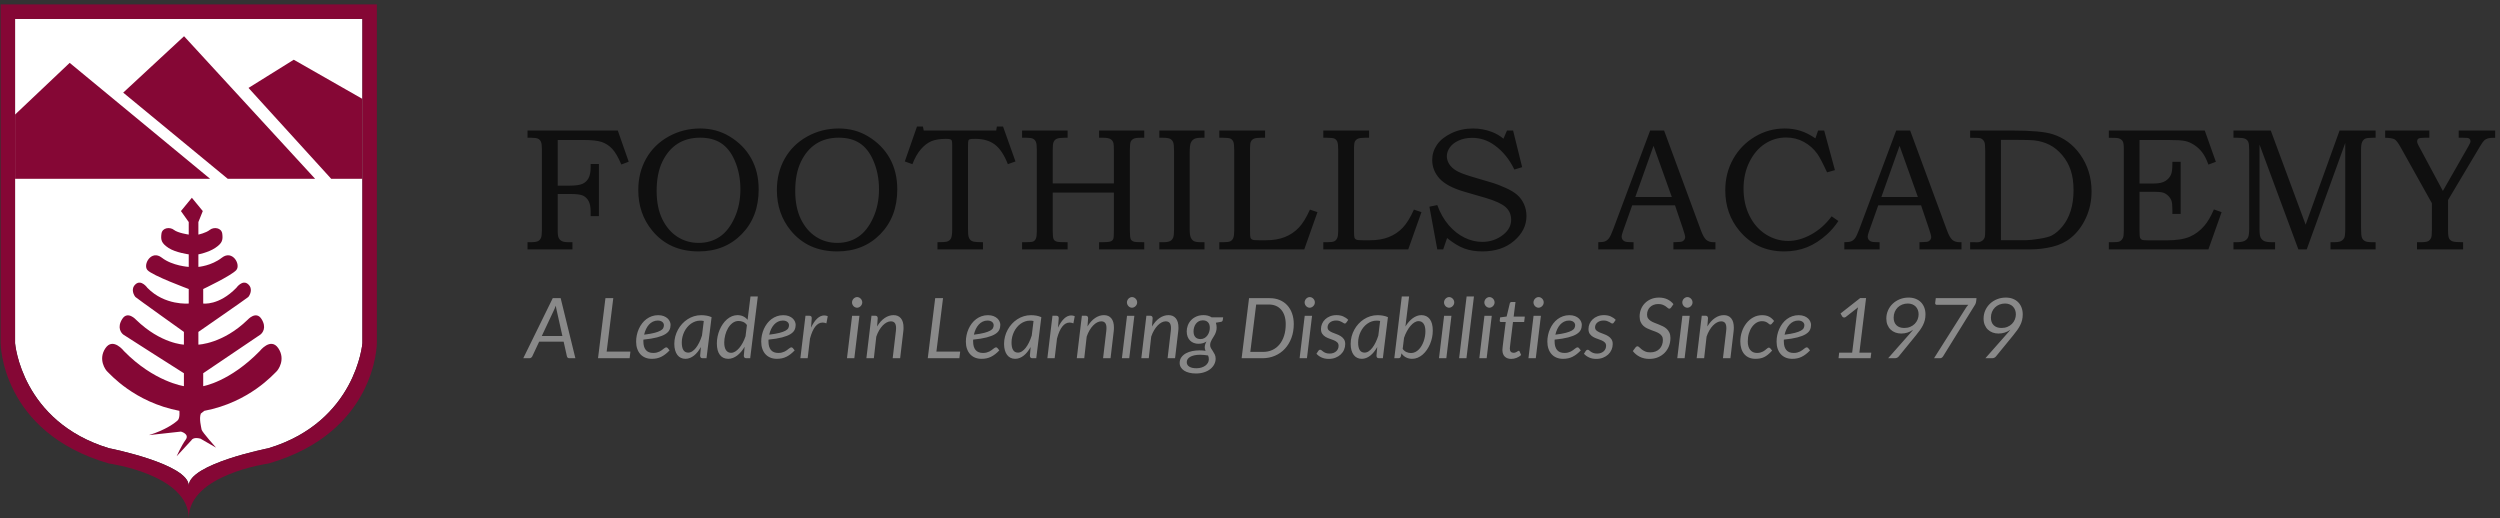 <?xml version="1.0" encoding="UTF-8"?> <svg xmlns="http://www.w3.org/2000/svg" width="328" height="68" viewBox="0 0 328 68"><rect x="0" y="0" width="328" height="68" fill="#333333" stroke="none"/><g fill="none" fill-rule="evenodd"><path fill="#898989" d="M7.49,9 L6.698,9 C6.606,9 6.535,8.977 6.484,8.931 C6.432,8.885 6.397,8.826 6.379,8.752 L5.95,6.827 L2.738,6.827 L1.836,8.752 C1.803,8.819 1.753,8.876 1.685,8.926 C1.617,8.975 1.541,9 1.456,9 L0.653,9 L4.52,1.119 L5.559,1.119 L7.49,9 Z M3.084,6.08 L5.785,6.08 L5.059,2.818 C5.037,2.723 5.013,2.615 4.987,2.494 C4.962,2.372 4.94,2.242 4.921,2.103 C4.87,2.242 4.818,2.373 4.765,2.496 C4.712,2.619 4.661,2.728 4.614,2.824 L3.084,6.08 Z M11.593,8.131 L14.711,8.131 L14.607,9 L10.46,9 L11.434,1.119 L12.462,1.119 L11.593,8.131 Z M19.98,4.622 C19.98,4.864 19.931,5.087 19.832,5.29 C19.733,5.494 19.552,5.677 19.288,5.84 C19.023,6.003 18.661,6.145 18.198,6.266 C17.736,6.388 17.143,6.485 16.416,6.558 C16.413,6.598 16.411,6.638 16.411,6.676 L16.411,6.795 C16.411,7.286 16.518,7.661 16.733,7.919 C16.947,8.178 17.271,8.307 17.703,8.307 C17.88,8.307 18.036,8.289 18.174,8.252 C18.311,8.215 18.434,8.17 18.542,8.117 C18.65,8.064 18.746,8.005 18.828,7.941 C18.911,7.877 18.987,7.818 19.056,7.765 C19.126,7.712 19.19,7.667 19.249,7.63 C19.308,7.594 19.366,7.575 19.425,7.575 C19.491,7.575 19.551,7.607 19.607,7.669 L19.849,7.971 C19.661,8.166 19.479,8.332 19.301,8.469 C19.123,8.607 18.941,8.721 18.754,8.813 C18.567,8.905 18.372,8.972 18.168,9.014 C17.965,9.056 17.746,9.077 17.511,9.077 C17.192,9.077 16.906,9.024 16.653,8.918 C16.4,8.811 16.186,8.66 16.009,8.464 C15.833,8.268 15.698,8.03 15.602,7.752 C15.507,7.473 15.46,7.161 15.46,6.816 C15.46,6.53 15.49,6.245 15.55,5.961 C15.611,5.677 15.699,5.407 15.814,5.15 C15.93,4.893 16.071,4.655 16.238,4.435 C16.405,4.215 16.595,4.025 16.81,3.866 C17.024,3.706 17.261,3.581 17.519,3.489 C17.778,3.397 18.055,3.352 18.352,3.352 C18.635,3.352 18.879,3.392 19.084,3.473 C19.289,3.553 19.458,3.656 19.59,3.78 C19.722,3.905 19.82,4.043 19.884,4.193 C19.948,4.343 19.98,4.486 19.98,4.622 Z M18.297,4.056 C18.066,4.056 17.854,4.103 17.66,4.199 C17.465,4.294 17.293,4.425 17.142,4.592 C16.992,4.759 16.864,4.955 16.758,5.18 C16.651,5.406 16.569,5.649 16.51,5.909 C17.075,5.839 17.527,5.76 17.869,5.67 C18.21,5.58 18.472,5.483 18.655,5.378 C18.838,5.274 18.959,5.161 19.018,5.04 C19.077,4.919 19.106,4.793 19.106,4.66 C19.106,4.594 19.091,4.526 19.062,4.454 C19.033,4.383 18.986,4.318 18.922,4.259 C18.858,4.2 18.774,4.152 18.672,4.113 C18.569,4.075 18.444,4.056 18.297,4.056 Z M24.694,9 L24.188,9 C24.06,9 23.973,8.967 23.927,8.901 C23.881,8.835 23.858,8.754 23.858,8.659 L23.957,7.532 C23.825,7.766 23.683,7.979 23.531,8.169 C23.379,8.36 23.217,8.522 23.047,8.656 C22.876,8.79 22.698,8.894 22.511,8.967 C22.323,9.04 22.129,9.077 21.927,9.077 C21.707,9.077 21.508,9.034 21.328,8.948 C21.148,8.862 20.995,8.735 20.869,8.568 C20.742,8.401 20.644,8.196 20.575,7.952 C20.505,7.708 20.47,7.429 20.47,7.114 C20.47,6.783 20.511,6.462 20.594,6.148 C20.676,5.835 20.794,5.539 20.946,5.26 C21.098,4.981 21.28,4.726 21.493,4.493 C21.706,4.26 21.943,4.058 22.205,3.888 C22.467,3.717 22.749,3.585 23.049,3.492 C23.35,3.398 23.665,3.352 23.995,3.352 C24.234,3.352 24.466,3.371 24.691,3.409 C24.917,3.448 25.139,3.515 25.36,3.61 L24.694,9 Z M22.296,8.263 C22.476,8.263 22.652,8.207 22.824,8.095 C22.996,7.983 23.159,7.829 23.314,7.63 C23.468,7.432 23.611,7.197 23.745,6.924 C23.879,6.651 23.997,6.351 24.1,6.024 L24.337,4.111 C24.256,4.092 24.176,4.08 24.097,4.075 C24.018,4.069 23.941,4.066 23.863,4.066 C23.643,4.066 23.431,4.102 23.226,4.174 C23.02,4.245 22.828,4.345 22.648,4.473 C22.468,4.602 22.305,4.755 22.159,4.933 C22.012,5.111 21.886,5.306 21.782,5.519 C21.677,5.731 21.596,5.958 21.537,6.198 C21.478,6.438 21.449,6.684 21.449,6.938 C21.449,7.821 21.731,8.263 22.296,8.263 Z M29.919,9 C29.791,9 29.704,8.967 29.658,8.901 C29.612,8.835 29.589,8.754 29.589,8.659 L29.694,7.498 C29.554,7.737 29.402,7.953 29.237,8.148 C29.072,8.342 28.899,8.508 28.717,8.645 C28.536,8.783 28.347,8.889 28.151,8.964 C27.955,9.039 27.756,9.077 27.554,9.077 C27.077,9.077 26.708,8.904 26.446,8.557 C26.184,8.211 26.052,7.708 26.052,7.048 C26.052,6.747 26.084,6.446 26.146,6.146 C26.208,5.845 26.297,5.557 26.413,5.282 C26.528,5.007 26.668,4.751 26.831,4.515 C26.994,4.278 27.175,4.074 27.375,3.901 C27.575,3.729 27.792,3.594 28.027,3.494 C28.262,3.395 28.507,3.346 28.764,3.346 C29.035,3.346 29.284,3.399 29.509,3.506 C29.735,3.612 29.926,3.764 30.084,3.962 L30.463,0.898 L31.426,0.898 L30.425,9 L29.919,9 Z M27.922,8.29 C28.099,8.29 28.275,8.236 28.453,8.128 C28.631,8.02 28.803,7.87 28.97,7.677 C29.137,7.485 29.293,7.256 29.438,6.99 C29.583,6.724 29.708,6.433 29.814,6.118 L29.996,4.644 C29.857,4.45 29.69,4.312 29.495,4.231 C29.301,4.151 29.105,4.111 28.907,4.111 C28.617,4.111 28.356,4.197 28.123,4.369 C27.89,4.541 27.692,4.764 27.529,5.037 C27.366,5.31 27.241,5.616 27.152,5.953 C27.064,6.29 27.02,6.622 27.02,6.949 C27.02,7.385 27.099,7.718 27.257,7.947 C27.415,8.176 27.636,8.29 27.922,8.29 Z M36.392,4.622 C36.392,4.864 36.343,5.087 36.244,5.29 C36.145,5.494 35.964,5.677 35.7,5.84 C35.435,6.003 35.073,6.145 34.611,6.266 C34.148,6.388 33.555,6.485 32.828,6.558 C32.825,6.598 32.823,6.638 32.823,6.676 L32.823,6.795 C32.823,7.286 32.93,7.661 33.145,7.919 C33.359,8.178 33.683,8.307 34.115,8.307 C34.292,8.307 34.448,8.289 34.586,8.252 C34.723,8.215 34.846,8.17 34.954,8.117 C35.062,8.064 35.158,8.005 35.24,7.941 C35.323,7.877 35.399,7.818 35.468,7.765 C35.538,7.712 35.602,7.667 35.661,7.63 C35.72,7.594 35.778,7.575 35.837,7.575 C35.903,7.575 35.963,7.607 36.019,7.669 L36.261,7.971 C36.073,8.166 35.891,8.332 35.713,8.469 C35.535,8.607 35.353,8.721 35.166,8.813 C34.979,8.905 34.784,8.972 34.58,9.014 C34.377,9.056 34.158,9.077 33.923,9.077 C33.604,9.077 33.318,9.024 33.065,8.918 C32.812,8.811 32.598,8.66 32.422,8.464 C32.245,8.268 32.11,8.03 32.014,7.752 C31.919,7.473 31.872,7.161 31.872,6.816 C31.872,6.53 31.902,6.245 31.962,5.961 C32.023,5.677 32.111,5.407 32.226,5.15 C32.342,4.893 32.483,4.655 32.65,4.435 C32.817,4.215 33.007,4.025 33.222,3.866 C33.436,3.706 33.673,3.581 33.931,3.489 C34.19,3.397 34.467,3.352 34.764,3.352 C35.047,3.352 35.291,3.392 35.496,3.473 C35.701,3.553 35.87,3.656 36.002,3.78 C36.134,3.905 36.232,4.043 36.296,4.193 C36.36,4.343 36.392,4.486 36.392,4.622 Z M34.709,4.056 C34.478,4.056 34.266,4.103 34.072,4.199 C33.877,4.294 33.705,4.425 33.554,4.592 C33.404,4.759 33.276,4.955 33.169,5.18 C33.063,5.406 32.981,5.649 32.922,5.909 C33.487,5.839 33.939,5.76 34.281,5.67 C34.622,5.58 34.884,5.483 35.067,5.378 C35.25,5.274 35.371,5.161 35.43,5.04 C35.489,4.919 35.518,4.793 35.518,4.66 C35.518,4.594 35.503,4.526 35.474,4.454 C35.445,4.383 35.398,4.318 35.334,4.259 C35.27,4.2 35.186,4.152 35.084,4.113 C34.981,4.075 34.856,4.056 34.709,4.056 Z M37.008,9 L37.679,3.423 L38.169,3.423 C38.272,3.423 38.352,3.447 38.411,3.494 C38.47,3.542 38.499,3.615 38.499,3.715 C38.499,3.729 38.498,3.75 38.496,3.778 C38.494,3.805 38.493,3.834 38.491,3.863 C38.489,3.892 38.487,3.918 38.485,3.94 C38.483,3.962 38.483,3.975 38.483,3.978 L38.406,4.99 C38.644,4.477 38.911,4.081 39.206,3.803 C39.501,3.524 39.812,3.385 40.138,3.385 C40.292,3.385 40.446,3.417 40.6,3.483 L40.424,4.424 C40.252,4.354 40.085,4.319 39.923,4.319 C39.568,4.319 39.251,4.493 38.972,4.839 C38.693,5.186 38.461,5.711 38.273,6.415 L37.965,9 L37.008,9 Z M44.758,3.429 L44.087,9 L43.124,9 L43.795,3.429 L44.758,3.429 Z M45.127,1.679 C45.127,1.775 45.107,1.864 45.069,1.946 C45.03,2.029 44.979,2.102 44.915,2.166 C44.851,2.23 44.778,2.281 44.697,2.317 C44.617,2.354 44.533,2.373 44.444,2.373 C44.36,2.373 44.278,2.354 44.197,2.317 C44.116,2.281 44.046,2.23 43.985,2.166 C43.925,2.102 43.876,2.029 43.84,1.946 C43.803,1.864 43.785,1.775 43.785,1.679 C43.785,1.584 43.803,1.494 43.84,1.41 C43.876,1.326 43.926,1.251 43.988,1.187 C44.05,1.123 44.122,1.072 44.203,1.033 C44.283,0.995 44.366,0.976 44.45,0.976 C44.538,0.976 44.622,0.994 44.703,1.03 C44.784,1.067 44.856,1.118 44.92,1.182 C44.984,1.246 45.035,1.321 45.072,1.407 C45.108,1.493 45.127,1.584 45.127,1.679 Z M45.671,9 L46.337,3.423 L46.826,3.423 C47.046,3.423 47.156,3.533 47.156,3.753 L47.074,4.831 C47.371,4.34 47.705,3.969 48.077,3.72 C48.449,3.471 48.835,3.346 49.235,3.346 C49.649,3.346 49.971,3.485 50.2,3.764 C50.429,4.043 50.544,4.45 50.544,4.985 C50.544,5.058 50.542,5.133 50.538,5.21 C50.535,5.288 50.528,5.368 50.517,5.452 L50.099,9 L49.12,9 L49.538,5.452 C49.545,5.379 49.551,5.309 49.557,5.241 C49.562,5.173 49.565,5.108 49.565,5.045 C49.565,4.745 49.509,4.522 49.397,4.377 C49.285,4.232 49.11,4.16 48.872,4.16 C48.696,4.16 48.517,4.208 48.336,4.303 C48.154,4.398 47.979,4.533 47.81,4.707 C47.642,4.881 47.485,5.092 47.34,5.34 C47.195,5.587 47.072,5.863 46.969,6.168 L46.65,9 L45.671,9 Z M54.856,8.131 L57.974,8.131 L57.87,9 L53.723,9 L54.697,1.119 L55.725,1.119 L54.856,8.131 Z M63.243,4.622 C63.243,4.864 63.194,5.087 63.095,5.29 C62.996,5.494 62.815,5.677 62.55,5.84 C62.286,6.003 61.924,6.145 61.462,6.266 C60.999,6.388 60.406,6.485 59.679,6.558 C59.676,6.598 59.674,6.638 59.674,6.676 L59.674,6.795 C59.674,7.286 59.781,7.661 59.996,7.919 C60.21,8.178 60.534,8.307 60.967,8.307 C61.143,8.307 61.299,8.289 61.437,8.252 C61.574,8.215 61.697,8.17 61.805,8.117 C61.913,8.064 62.009,8.005 62.091,7.941 C62.174,7.877 62.25,7.818 62.319,7.765 C62.389,7.712 62.453,7.667 62.512,7.63 C62.571,7.594 62.629,7.575 62.688,7.575 C62.754,7.575 62.814,7.607 62.87,7.669 L63.111,7.971 C62.924,8.166 62.742,8.332 62.564,8.469 C62.386,8.607 62.204,8.721 62.017,8.813 C61.83,8.905 61.635,8.972 61.431,9.014 C61.228,9.056 61.009,9.077 60.774,9.077 C60.455,9.077 60.169,9.024 59.916,8.918 C59.663,8.811 59.449,8.66 59.273,8.464 C59.096,8.268 58.961,8.03 58.865,7.752 C58.77,7.473 58.722,7.161 58.722,6.816 C58.722,6.53 58.753,6.245 58.813,5.961 C58.874,5.677 58.962,5.407 59.077,5.15 C59.193,4.893 59.334,4.655 59.501,4.435 C59.668,4.215 59.858,4.025 60.073,3.866 C60.287,3.706 60.524,3.581 60.782,3.489 C61.041,3.397 61.318,3.352 61.615,3.352 C61.898,3.352 62.142,3.392 62.347,3.473 C62.552,3.553 62.721,3.656 62.853,3.78 C62.985,3.905 63.083,4.043 63.147,4.193 C63.211,4.343 63.243,4.486 63.243,4.622 Z M61.56,4.056 C61.329,4.056 61.117,4.103 60.922,4.199 C60.728,4.294 60.556,4.425 60.406,4.592 C60.255,4.759 60.127,4.955 60.02,5.18 C59.914,5.406 59.832,5.649 59.773,5.909 C60.338,5.839 60.79,5.76 61.132,5.67 C61.473,5.58 61.735,5.483 61.918,5.378 C62.101,5.274 62.222,5.161 62.281,5.04 C62.34,4.919 62.369,4.793 62.369,4.66 C62.369,4.594 62.354,4.526 62.325,4.454 C62.296,4.383 62.249,4.318 62.185,4.259 C62.121,4.2 62.037,4.152 61.934,4.113 C61.832,4.075 61.707,4.056 61.56,4.056 Z M67.957,9 L67.451,9 C67.323,9 67.236,8.967 67.19,8.901 C67.144,8.835 67.121,8.754 67.121,8.659 L67.22,7.532 C67.088,7.766 66.946,7.979 66.794,8.169 C66.642,8.36 66.48,8.522 66.31,8.656 C66.139,8.79 65.961,8.894 65.773,8.967 C65.586,9.04 65.392,9.077 65.191,9.077 C64.97,9.077 64.771,9.034 64.591,8.948 C64.411,8.862 64.258,8.735 64.132,8.568 C64.005,8.401 63.907,8.196 63.837,7.952 C63.768,7.708 63.733,7.429 63.733,7.114 C63.733,6.783 63.774,6.462 63.857,6.148 C63.939,5.835 64.057,5.539 64.209,5.26 C64.361,4.981 64.543,4.726 64.756,4.493 C64.969,4.26 65.206,4.058 65.468,3.888 C65.73,3.717 66.012,3.585 66.312,3.492 C66.613,3.398 66.928,3.352 67.258,3.352 C67.497,3.352 67.729,3.371 67.954,3.409 C68.18,3.448 68.402,3.515 68.623,3.61 L67.957,9 Z M65.559,8.263 C65.739,8.263 65.915,8.207 66.087,8.095 C66.259,7.983 66.422,7.829 66.576,7.63 C66.731,7.432 66.874,7.197 67.008,6.924 C67.142,6.651 67.26,6.351 67.363,6.024 L67.6,4.111 C67.519,4.092 67.439,4.08 67.36,4.075 C67.281,4.069 67.204,4.066 67.126,4.066 C66.906,4.066 66.694,4.102 66.489,4.174 C66.283,4.245 66.091,4.345 65.911,4.473 C65.731,4.602 65.568,4.755 65.421,4.933 C65.275,5.111 65.149,5.306 65.045,5.519 C64.94,5.731 64.859,5.958 64.8,6.198 C64.741,6.438 64.712,6.684 64.712,6.938 C64.712,7.821 64.994,8.263 65.559,8.263 Z M69.415,9 L70.085,3.423 L70.575,3.423 C70.678,3.423 70.758,3.447 70.817,3.494 C70.876,3.542 70.905,3.615 70.905,3.715 C70.905,3.729 70.904,3.75 70.902,3.778 C70.9,3.805 70.899,3.834 70.897,3.863 C70.895,3.892 70.893,3.918 70.891,3.94 C70.889,3.962 70.888,3.975 70.888,3.978 L70.811,4.99 C71.05,4.477 71.317,4.081 71.612,3.803 C71.907,3.524 72.218,3.385 72.544,3.385 C72.698,3.385 72.852,3.417 73.006,3.483 L72.83,4.424 C72.658,4.354 72.491,4.319 72.329,4.319 C71.974,4.319 71.657,4.493 71.378,4.839 C71.099,5.186 70.867,5.711 70.68,6.415 L70.371,9 L69.415,9 Z M73.275,9 L73.941,3.423 L74.43,3.423 C74.651,3.423 74.76,3.533 74.76,3.753 L74.678,4.831 C74.975,4.34 75.31,3.969 75.682,3.72 C76.054,3.471 76.44,3.346 76.84,3.346 C77.254,3.346 77.576,3.485 77.805,3.764 C78.034,4.043 78.148,4.45 78.148,4.985 C78.148,5.058 78.147,5.133 78.143,5.21 C78.139,5.288 78.132,5.368 78.121,5.452 L77.703,9 L76.724,9 L77.142,5.452 C77.149,5.379 77.156,5.309 77.161,5.241 C77.167,5.173 77.169,5.108 77.169,5.045 C77.169,4.745 77.114,4.522 77.002,4.377 C76.89,4.232 76.715,4.16 76.477,4.16 C76.3,4.16 76.122,4.208 75.94,4.303 C75.759,4.398 75.584,4.533 75.415,4.707 C75.246,4.881 75.09,5.092 74.945,5.34 C74.8,5.587 74.676,5.863 74.573,6.168 L74.254,9 L73.275,9 Z M80.827,3.429 L80.156,9 L79.194,9 L79.865,3.429 L80.827,3.429 Z M81.195,1.679 C81.195,1.775 81.176,1.864 81.138,1.946 C81.099,2.029 81.048,2.102 80.984,2.166 C80.92,2.23 80.847,2.281 80.766,2.317 C80.686,2.354 80.602,2.373 80.513,2.373 C80.429,2.373 80.347,2.354 80.266,2.317 C80.185,2.281 80.115,2.23 80.054,2.166 C79.994,2.102 79.945,2.029 79.909,1.946 C79.872,1.864 79.853,1.775 79.853,1.679 C79.853,1.584 79.872,1.494 79.909,1.41 C79.945,1.326 79.995,1.251 80.057,1.187 C80.119,1.123 80.191,1.072 80.272,1.033 C80.352,0.995 80.435,0.976 80.519,0.976 C80.607,0.976 80.691,0.994 80.772,1.03 C80.853,1.067 80.925,1.118 80.989,1.182 C81.053,1.246 81.104,1.321 81.141,1.407 C81.177,1.493 81.195,1.584 81.195,1.679 Z M81.74,9 L82.406,3.423 L82.895,3.423 C83.115,3.423 83.225,3.533 83.225,3.753 L83.142,4.831 C83.44,4.34 83.774,3.969 84.146,3.72 C84.518,3.471 84.904,3.346 85.304,3.346 C85.718,3.346 86.04,3.485 86.269,3.764 C86.498,4.043 86.613,4.45 86.613,4.985 C86.613,5.058 86.611,5.133 86.608,5.21 C86.604,5.288 86.597,5.368 86.585,5.452 L86.168,9 L85.189,9 L85.606,5.452 C85.614,5.379 85.62,5.309 85.626,5.241 C85.631,5.173 85.634,5.108 85.634,5.045 C85.634,4.745 85.578,4.522 85.466,4.377 C85.354,4.232 85.179,4.16 84.941,4.16 C84.765,4.16 84.586,4.208 84.405,4.303 C84.223,4.398 84.048,4.533 83.879,4.707 C83.711,4.881 83.554,5.092 83.409,5.34 C83.264,5.587 83.141,5.863 83.038,6.168 L82.719,9 L81.74,9 Z M91.624,4.974 C91.62,5.157 91.597,5.322 91.555,5.469 C91.513,5.616 91.46,5.751 91.398,5.876 C91.336,6.001 91.268,6.118 91.195,6.228 C91.121,6.338 91.053,6.448 90.991,6.558 C90.929,6.668 90.876,6.781 90.834,6.896 C90.792,7.012 90.771,7.137 90.771,7.273 C90.771,7.427 90.809,7.566 90.884,7.691 C90.959,7.816 91.041,7.944 91.131,8.076 C91.221,8.208 91.304,8.352 91.379,8.508 C91.454,8.664 91.492,8.848 91.492,9.06 C91.492,9.321 91.431,9.567 91.31,9.8 C91.189,10.033 91.017,10.239 90.793,10.419 C90.569,10.599 90.297,10.741 89.976,10.845 C89.655,10.95 89.295,11.002 88.895,11.002 C88.576,11.002 88.286,10.969 88.024,10.903 C87.762,10.837 87.538,10.744 87.353,10.623 C87.168,10.501 87.025,10.356 86.924,10.185 C86.823,10.015 86.772,9.827 86.772,9.621 C86.772,9.332 86.848,9.083 86.998,8.873 C87.148,8.664 87.346,8.492 87.592,8.357 C87.838,8.221 88.117,8.122 88.431,8.059 C88.744,7.997 89.064,7.966 89.391,7.966 C89.523,7.966 89.654,7.971 89.784,7.982 C89.914,7.994 90.043,8.008 90.171,8.027 C90.138,7.957 90.112,7.884 90.092,7.809 C90.072,7.734 90.061,7.653 90.061,7.564 C90.061,7.451 90.079,7.334 90.114,7.213 C90.149,7.091 90.206,6.956 90.287,6.806 C90.148,6.901 89.992,6.974 89.82,7.026 C89.647,7.077 89.451,7.103 89.231,7.103 C89.018,7.103 88.819,7.068 88.634,6.998 C88.449,6.928 88.287,6.826 88.147,6.69 C88.008,6.554 87.898,6.385 87.817,6.181 C87.737,5.978 87.697,5.74 87.697,5.469 C87.697,5.205 87.745,4.946 87.842,4.691 C87.939,4.436 88.081,4.209 88.269,4.009 C88.456,3.809 88.686,3.649 88.962,3.527 C89.237,3.406 89.554,3.346 89.913,3.346 C90.316,3.346 90.666,3.441 90.963,3.632 L92.476,3.632 L92.432,3.957 C92.425,4.019 92.404,4.076 92.369,4.127 C92.334,4.178 92.282,4.209 92.212,4.221 L91.519,4.341 C91.552,4.437 91.578,4.537 91.596,4.641 C91.614,4.746 91.624,4.857 91.624,4.974 Z M89.501,6.487 C89.699,6.487 89.873,6.443 90.023,6.357 C90.173,6.271 90.301,6.157 90.405,6.016 C90.51,5.875 90.589,5.717 90.644,5.54 C90.7,5.364 90.727,5.187 90.727,5.007 C90.727,4.684 90.645,4.441 90.482,4.276 C90.319,4.11 90.095,4.028 89.808,4.028 C89.61,4.028 89.436,4.068 89.286,4.149 C89.136,4.23 89.009,4.338 88.906,4.473 C88.804,4.609 88.726,4.763 88.673,4.936 C88.62,5.108 88.593,5.287 88.593,5.474 C88.593,5.805 88.673,6.056 88.832,6.228 C88.992,6.4 89.214,6.487 89.501,6.487 Z M90.6,9.137 C90.6,9.042 90.591,8.953 90.573,8.871 C90.555,8.788 90.531,8.71 90.501,8.637 C90.303,8.604 90.117,8.58 89.943,8.566 C89.769,8.551 89.605,8.543 89.451,8.543 C89.15,8.543 88.89,8.57 88.67,8.623 C88.45,8.676 88.269,8.747 88.126,8.835 C87.982,8.923 87.876,9.025 87.806,9.14 C87.737,9.256 87.702,9.376 87.702,9.501 C87.702,9.765 87.813,9.966 88.035,10.105 C88.257,10.245 88.571,10.315 88.978,10.315 C89.22,10.315 89.441,10.282 89.641,10.218 C89.841,10.154 90.011,10.069 90.152,9.963 C90.293,9.856 90.403,9.732 90.482,9.588 C90.561,9.445 90.6,9.295 90.6,9.137 Z M101.743,4.506 C101.743,5.178 101.64,5.789 101.433,6.341 C101.226,6.893 100.94,7.366 100.575,7.76 C100.21,8.154 99.775,8.459 99.271,8.675 C98.767,8.892 98.218,9 97.624,9 L94.901,9 L95.875,1.119 L98.592,1.119 C99.076,1.119 99.513,1.201 99.904,1.366 C100.294,1.531 100.625,1.763 100.897,2.062 C101.168,2.361 101.377,2.718 101.523,3.134 C101.67,3.55 101.743,4.008 101.743,4.506 Z M100.688,4.529 C100.688,4.132 100.637,3.775 100.536,3.456 C100.435,3.137 100.291,2.867 100.102,2.645 C99.913,2.423 99.683,2.252 99.412,2.133 C99.14,2.014 98.834,1.954 98.493,1.954 L96.81,1.954 L96.04,8.169 L97.723,8.169 C98.163,8.169 98.564,8.086 98.927,7.919 C99.291,7.752 99.602,7.512 99.862,7.199 C100.123,6.885 100.325,6.504 100.47,6.055 C100.615,5.606 100.688,5.097 100.688,4.529 Z M104.141,3.429 L103.471,9 L102.508,9 L103.179,3.429 L104.141,3.429 Z M104.51,1.679 C104.51,1.775 104.491,1.864 104.452,1.946 C104.414,2.029 104.362,2.102 104.298,2.166 C104.234,2.23 104.162,2.281 104.081,2.317 C104,2.354 103.916,2.373 103.828,2.373 C103.744,2.373 103.661,2.354 103.581,2.317 C103.5,2.281 103.429,2.23 103.369,2.166 C103.308,2.102 103.26,2.029 103.223,1.946 C103.186,1.864 103.168,1.775 103.168,1.679 C103.168,1.584 103.186,1.494 103.223,1.41 C103.26,1.326 103.309,1.251 103.371,1.187 C103.434,1.123 103.505,1.072 103.586,1.033 C103.667,0.995 103.749,0.976 103.834,0.976 C103.921,0.976 104.006,0.994 104.087,1.03 C104.167,1.067 104.24,1.118 104.304,1.182 C104.368,1.246 104.418,1.321 104.455,1.407 C104.492,1.493 104.51,1.584 104.51,1.679 Z M108.641,4.319 C108.611,4.364 108.582,4.396 108.552,4.416 C108.523,4.436 108.487,4.446 108.442,4.446 C108.391,4.446 108.335,4.426 108.275,4.386 C108.214,4.345 108.141,4.3 108.055,4.251 C107.969,4.201 107.863,4.155 107.739,4.113 C107.614,4.071 107.464,4.05 107.287,4.05 C107.122,4.05 106.972,4.073 106.837,4.119 C106.701,4.165 106.584,4.228 106.484,4.309 C106.385,4.389 106.309,4.484 106.256,4.592 C106.203,4.7 106.177,4.814 106.177,4.936 C106.177,5.108 106.233,5.245 106.347,5.348 C106.461,5.451 106.604,5.54 106.776,5.615 C106.948,5.69 107.134,5.762 107.334,5.832 C107.534,5.902 107.72,5.99 107.892,6.096 C108.065,6.202 108.208,6.338 108.322,6.503 C108.435,6.668 108.492,6.882 108.492,7.146 C108.492,7.403 108.442,7.649 108.341,7.883 C108.24,8.118 108.095,8.324 107.906,8.502 C107.717,8.68 107.49,8.822 107.224,8.928 C106.958,9.035 106.661,9.088 106.331,9.088 C105.975,9.088 105.66,9.025 105.387,8.898 C105.114,8.772 104.891,8.61 104.719,8.412 L104.961,8.037 C104.99,7.99 105.025,7.953 105.066,7.928 C105.106,7.902 105.157,7.889 105.219,7.889 C105.278,7.889 105.337,7.915 105.395,7.966 C105.454,8.017 105.528,8.075 105.615,8.139 C105.704,8.203 105.814,8.261 105.948,8.312 C106.082,8.364 106.252,8.389 106.457,8.389 C106.637,8.389 106.799,8.362 106.944,8.307 C107.089,8.252 107.211,8.179 107.312,8.087 C107.413,7.995 107.49,7.888 107.543,7.765 C107.596,7.642 107.623,7.511 107.623,7.372 C107.623,7.185 107.566,7.037 107.453,6.926 C107.339,6.816 107.196,6.725 107.023,6.652 C106.851,6.578 106.666,6.509 106.468,6.445 C106.27,6.381 106.085,6.299 105.912,6.198 C105.74,6.097 105.597,5.966 105.484,5.804 C105.37,5.643 105.313,5.429 105.313,5.161 C105.313,4.926 105.36,4.7 105.453,4.482 C105.547,4.264 105.681,4.07 105.858,3.901 C106.034,3.733 106.247,3.598 106.498,3.497 C106.749,3.396 107.033,3.346 107.348,3.346 C107.682,3.346 107.976,3.402 108.231,3.514 C108.486,3.626 108.705,3.777 108.888,3.967 L108.641,4.319 Z M113.431,9 L112.925,9 C112.797,9 112.71,8.967 112.664,8.901 C112.618,8.835 112.595,8.754 112.595,8.659 L112.694,7.532 C112.562,7.766 112.42,7.979 112.268,8.169 C112.116,8.36 111.954,8.522 111.784,8.656 C111.613,8.79 111.435,8.894 111.248,8.967 C111.06,9.04 110.866,9.077 110.665,9.077 C110.444,9.077 110.245,9.034 110.065,8.948 C109.885,8.862 109.732,8.735 109.606,8.568 C109.479,8.401 109.381,8.196 109.311,7.952 C109.242,7.708 109.207,7.429 109.207,7.114 C109.207,6.783 109.248,6.462 109.331,6.148 C109.413,5.835 109.531,5.539 109.683,5.26 C109.835,4.981 110.017,4.726 110.23,4.493 C110.443,4.26 110.68,4.058 110.942,3.888 C111.204,3.717 111.486,3.585 111.787,3.492 C112.087,3.398 112.402,3.352 112.733,3.352 C112.971,3.352 113.203,3.371 113.428,3.409 C113.654,3.448 113.876,3.515 114.097,3.61 L113.431,9 Z M111.033,8.263 C111.213,8.263 111.389,8.207 111.561,8.095 C111.733,7.983 111.896,7.829 112.05,7.63 C112.205,7.432 112.348,7.197 112.482,6.924 C112.616,6.651 112.734,6.351 112.837,6.024 L113.073,4.111 C112.993,4.092 112.913,4.08 112.834,4.075 C112.755,4.069 112.677,4.066 112.6,4.066 C112.38,4.066 112.168,4.102 111.963,4.174 C111.757,4.245 111.565,4.345 111.385,4.473 C111.205,4.602 111.042,4.755 110.895,4.933 C110.749,5.111 110.623,5.306 110.519,5.519 C110.414,5.731 110.333,5.958 110.274,6.198 C110.215,6.438 110.186,6.684 110.186,6.938 C110.186,7.821 110.468,8.263 111.033,8.263 Z M114.933,9 L115.912,0.898 L116.874,0.898 L116.39,4.837 C116.529,4.613 116.68,4.408 116.841,4.223 C117.002,4.038 117.171,3.881 117.347,3.753 C117.523,3.625 117.706,3.525 117.897,3.453 C118.088,3.382 118.282,3.346 118.48,3.346 C118.953,3.346 119.321,3.518 119.585,3.863 C119.85,4.208 119.981,4.712 119.981,5.375 C119.981,5.676 119.95,5.977 119.888,6.277 C119.826,6.578 119.737,6.865 119.621,7.138 C119.506,7.411 119.366,7.666 119.203,7.903 C119.04,8.139 118.859,8.345 118.659,8.519 C118.459,8.693 118.242,8.829 118.007,8.928 C117.772,9.028 117.527,9.077 117.27,9.077 C116.973,9.077 116.704,9.015 116.464,8.89 C116.224,8.765 116.027,8.588 115.873,8.357 L115.802,8.714 C115.772,8.809 115.735,8.881 115.689,8.928 C115.643,8.976 115.565,9 115.455,9 L114.933,9 Z M118.112,4.133 C117.935,4.133 117.758,4.187 117.578,4.298 C117.398,4.408 117.225,4.56 117.058,4.754 C116.891,4.948 116.735,5.179 116.588,5.447 C116.441,5.715 116.315,6.008 116.209,6.327 L116.032,7.774 C116.172,7.972 116.339,8.112 116.533,8.194 C116.727,8.277 116.925,8.318 117.127,8.318 C117.318,8.318 117.497,8.278 117.666,8.197 C117.835,8.116 117.989,8.007 118.128,7.87 C118.267,7.732 118.392,7.571 118.502,7.386 C118.612,7.201 118.705,7.003 118.78,6.792 C118.855,6.581 118.913,6.363 118.953,6.137 C118.993,5.912 119.013,5.689 119.013,5.469 C119.013,5.033 118.935,4.701 118.777,4.473 C118.619,4.246 118.398,4.133 118.112,4.133 Z M122.429,3.429 L121.758,9 L120.796,9 L121.466,3.429 L122.429,3.429 Z M122.797,1.679 C122.797,1.775 122.778,1.864 122.74,1.946 C122.701,2.029 122.65,2.102 122.586,2.166 C122.522,2.23 122.449,2.281 122.368,2.317 C122.288,2.354 122.204,2.373 122.115,2.373 C122.031,2.373 121.949,2.354 121.868,2.317 C121.787,2.281 121.717,2.23 121.656,2.166 C121.596,2.102 121.547,2.029 121.51,1.946 C121.474,1.864 121.456,1.775 121.456,1.679 C121.456,1.584 121.474,1.494 121.51,1.41 C121.547,1.326 121.597,1.251 121.659,1.187 C121.721,1.123 121.793,1.072 121.874,1.033 C121.954,0.995 122.037,0.976 122.121,0.976 C122.209,0.976 122.293,0.994 122.374,1.03 C122.455,1.067 122.527,1.118 122.591,1.182 C122.655,1.246 122.706,1.321 122.743,1.407 C122.779,1.493 122.797,1.584 122.797,1.679 Z M123.436,9 L124.42,0.898 L125.382,0.898 L124.398,9 L123.436,9 Z M127.72,3.429 L127.049,9 L126.087,9 L126.757,3.429 L127.72,3.429 Z M128.089,1.679 C128.089,1.775 128.069,1.864 128.031,1.946 C127.992,2.029 127.941,2.102 127.877,2.166 C127.813,2.23 127.74,2.281 127.659,2.317 C127.579,2.354 127.495,2.373 127.406,2.373 C127.322,2.373 127.24,2.354 127.159,2.317 C127.078,2.281 127.008,2.23 126.947,2.166 C126.887,2.102 126.838,2.029 126.802,1.946 C126.765,1.864 126.746,1.775 126.746,1.679 C126.746,1.584 126.765,1.494 126.802,1.41 C126.838,1.326 126.888,1.251 126.95,1.187 C127.012,1.123 127.084,1.072 127.165,1.033 C127.245,0.995 127.328,0.976 127.412,0.976 C127.5,0.976 127.584,0.994 127.665,1.03 C127.746,1.067 127.818,1.118 127.882,1.182 C127.946,1.246 127.997,1.321 128.034,1.407 C128.07,1.493 128.089,1.584 128.089,1.679 Z M129.117,7.949 C129.117,7.927 129.118,7.899 129.12,7.864 C129.122,7.829 129.125,7.779 129.131,7.713 C129.136,7.647 129.144,7.561 129.155,7.455 C129.167,7.348 129.183,7.209 129.205,7.037 L129.552,4.248 L128.93,4.248 C128.882,4.248 128.843,4.234 128.812,4.207 C128.781,4.179 128.765,4.136 128.765,4.077 C128.765,4.066 128.767,4.045 128.77,4.011 C128.774,3.978 128.779,3.941 128.784,3.899 C128.79,3.857 128.795,3.814 128.801,3.769 C128.806,3.725 128.811,3.683 128.815,3.643 L129.673,3.527 L130.085,1.806 C130.1,1.751 130.127,1.706 130.167,1.671 C130.208,1.636 130.257,1.619 130.316,1.619 L130.833,1.619 L130.591,3.538 L132.054,3.538 L131.971,4.248 L130.503,4.248 L130.167,6.987 C130.149,7.137 130.135,7.258 130.126,7.35 L130.104,7.57 C130.099,7.625 130.095,7.663 130.093,7.686 C130.091,7.708 130.09,7.724 130.09,7.735 C130.09,7.922 130.134,8.06 130.22,8.15 C130.306,8.24 130.424,8.285 130.575,8.285 C130.67,8.285 130.754,8.271 130.827,8.244 C130.901,8.216 130.964,8.186 131.017,8.153 C131.07,8.12 131.115,8.09 131.152,8.062 C131.189,8.035 131.222,8.021 131.251,8.021 C131.28,8.021 131.303,8.028 131.32,8.043 C131.336,8.058 131.354,8.081 131.372,8.114 L131.576,8.582 C131.399,8.74 131.197,8.863 130.968,8.953 C130.739,9.043 130.509,9.088 130.278,9.088 C129.922,9.088 129.641,8.991 129.436,8.796 C129.231,8.602 129.124,8.32 129.117,7.949 Z M134.166,3.429 L133.495,9 L132.532,9 L133.203,3.429 L134.166,3.429 Z M134.535,1.679 C134.535,1.775 134.515,1.864 134.477,1.946 C134.438,2.029 134.387,2.102 134.323,2.166 C134.259,2.23 134.186,2.281 134.106,2.317 C134.025,2.354 133.94,2.373 133.852,2.373 C133.768,2.373 133.686,2.354 133.605,2.317 C133.524,2.281 133.454,2.23 133.393,2.166 C133.333,2.102 133.284,2.029 133.248,1.946 C133.211,1.864 133.192,1.775 133.192,1.679 C133.192,1.584 133.211,1.494 133.248,1.41 C133.284,1.326 133.334,1.251 133.396,1.187 C133.458,1.123 133.53,1.072 133.611,1.033 C133.691,0.995 133.774,0.976 133.858,0.976 C133.946,0.976 134.03,0.994 134.111,1.03 C134.192,1.067 134.264,1.118 134.328,1.182 C134.392,1.246 134.443,1.321 134.48,1.407 C134.516,1.493 134.535,1.584 134.535,1.679 Z M139.534,4.622 C139.534,4.864 139.484,5.087 139.386,5.29 C139.286,5.494 139.105,5.677 138.841,5.84 C138.577,6.003 138.214,6.145 137.752,6.266 C137.29,6.388 136.696,6.485 135.97,6.558 C135.966,6.598 135.964,6.638 135.964,6.676 L135.964,6.795 C135.964,7.286 136.072,7.661 136.286,7.919 C136.501,8.178 136.824,8.307 137.257,8.307 C137.433,8.307 137.59,8.289 137.727,8.252 C137.865,8.215 137.988,8.17 138.096,8.117 C138.204,8.064 138.299,8.005 138.382,7.941 C138.464,7.877 138.54,7.818 138.61,7.765 C138.68,7.712 138.744,7.667 138.803,7.63 C138.861,7.594 138.92,7.575 138.978,7.575 C139.044,7.575 139.105,7.607 139.16,7.669 L139.402,7.971 C139.215,8.166 139.033,8.332 138.855,8.469 C138.677,8.607 138.495,8.721 138.308,8.813 C138.12,8.905 137.925,8.972 137.722,9.014 C137.518,9.056 137.299,9.077 137.065,9.077 C136.745,9.077 136.46,9.024 136.207,8.918 C135.953,8.811 135.739,8.66 135.563,8.464 C135.387,8.268 135.251,8.03 135.156,7.752 C135.061,7.473 135.013,7.161 135.013,6.816 C135.013,6.53 135.043,6.245 135.104,5.961 C135.164,5.677 135.252,5.407 135.368,5.15 C135.483,4.893 135.624,4.655 135.791,4.435 C135.958,4.215 136.149,4.025 136.363,3.866 C136.578,3.706 136.814,3.581 137.073,3.489 C137.331,3.397 137.609,3.352 137.906,3.352 C138.188,3.352 138.432,3.392 138.637,3.473 C138.843,3.553 139.011,3.656 139.143,3.78 C139.276,3.905 139.374,4.043 139.438,4.193 C139.502,4.343 139.534,4.486 139.534,4.622 Z M137.851,4.056 C137.62,4.056 137.407,4.103 137.213,4.199 C137.019,4.294 136.846,4.425 136.696,4.592 C136.546,4.759 136.417,4.955 136.311,5.18 C136.205,5.406 136.122,5.649 136.064,5.909 C136.628,5.839 137.081,5.76 137.422,5.67 C137.763,5.58 138.025,5.483 138.208,5.378 C138.392,5.274 138.513,5.161 138.571,5.04 C138.63,4.919 138.66,4.793 138.66,4.66 C138.66,4.594 138.645,4.526 138.615,4.454 C138.586,4.383 138.539,4.318 138.475,4.259 C138.411,4.2 138.328,4.152 138.225,4.113 C138.122,4.075 137.998,4.056 137.851,4.056 Z M143.736,4.319 C143.707,4.364 143.677,4.396 143.648,4.416 C143.619,4.436 143.582,4.446 143.538,4.446 C143.487,4.446 143.431,4.426 143.37,4.386 C143.31,4.345 143.236,4.3 143.15,4.251 C143.064,4.201 142.959,4.155 142.834,4.113 C142.709,4.071 142.559,4.05 142.383,4.05 C142.218,4.05 142.068,4.073 141.932,4.119 C141.796,4.165 141.679,4.228 141.58,4.309 C141.481,4.389 141.405,4.484 141.352,4.592 C141.299,4.7 141.272,4.814 141.272,4.936 C141.272,5.108 141.329,5.245 141.442,5.348 C141.556,5.451 141.699,5.54 141.871,5.615 C142.044,5.69 142.23,5.762 142.43,5.832 C142.63,5.902 142.816,5.99 142.988,6.096 C143.16,6.202 143.303,6.338 143.417,6.503 C143.531,6.668 143.588,6.882 143.588,7.146 C143.588,7.403 143.537,7.649 143.436,7.883 C143.335,8.118 143.191,8.324 143.002,8.502 C142.813,8.68 142.586,8.822 142.32,8.928 C142.054,9.035 141.756,9.088 141.426,9.088 C141.07,9.088 140.756,9.025 140.483,8.898 C140.21,8.772 139.987,8.61 139.815,8.412 L140.056,8.037 C140.086,7.99 140.121,7.953 140.161,7.928 C140.201,7.902 140.253,7.889 140.315,7.889 C140.374,7.889 140.432,7.915 140.491,7.966 C140.55,8.017 140.623,8.075 140.711,8.139 C140.799,8.203 140.91,8.261 141.044,8.312 C141.178,8.364 141.347,8.389 141.553,8.389 C141.732,8.389 141.894,8.362 142.039,8.307 C142.184,8.252 142.307,8.179 142.408,8.087 C142.509,7.995 142.586,7.888 142.639,7.765 C142.692,7.642 142.719,7.511 142.719,7.372 C142.719,7.185 142.662,7.037 142.548,6.926 C142.434,6.816 142.291,6.725 142.119,6.652 C141.947,6.578 141.762,6.509 141.564,6.445 C141.365,6.381 141.18,6.299 141.008,6.198 C140.836,6.097 140.693,5.966 140.579,5.804 C140.465,5.643 140.409,5.429 140.409,5.161 C140.409,4.926 140.455,4.7 140.549,4.482 C140.642,4.264 140.777,4.07 140.953,3.901 C141.129,3.733 141.343,3.598 141.594,3.497 C141.845,3.396 142.128,3.346 142.444,3.346 C142.777,3.346 143.071,3.402 143.326,3.514 C143.581,3.626 143.8,3.777 143.983,3.967 L143.736,4.319 Z M151.255,2.34 C151.214,2.391 151.176,2.43 151.139,2.458 C151.102,2.485 151.058,2.499 151.007,2.499 C150.945,2.499 150.879,2.467 150.809,2.403 C150.739,2.339 150.65,2.269 150.542,2.194 C150.434,2.119 150.303,2.049 150.149,1.985 C149.995,1.921 149.803,1.889 149.571,1.889 C149.337,1.889 149.128,1.925 148.945,1.998 C148.761,2.072 148.606,2.172 148.48,2.298 C148.353,2.425 148.257,2.572 148.191,2.741 C148.125,2.91 148.092,3.091 148.092,3.285 C148.092,3.476 148.136,3.637 148.224,3.767 C148.312,3.897 148.427,4.009 148.571,4.102 C148.714,4.196 148.878,4.278 149.063,4.35 C149.248,4.421 149.436,4.495 149.626,4.57 C149.817,4.645 150.005,4.728 150.19,4.82 C150.375,4.912 150.539,5.025 150.683,5.161 C150.826,5.297 150.941,5.46 151.029,5.651 C151.117,5.841 151.161,6.072 151.161,6.343 C151.161,6.718 151.097,7.07 150.969,7.402 C150.84,7.734 150.656,8.025 150.416,8.274 C150.176,8.523 149.885,8.721 149.544,8.868 C149.203,9.015 148.82,9.088 148.394,9.088 C147.925,9.088 147.506,8.995 147.138,8.81 C146.769,8.625 146.466,8.375 146.227,8.059 L146.59,7.57 C146.62,7.53 146.656,7.497 146.701,7.471 C146.744,7.445 146.792,7.433 146.844,7.433 C146.913,7.433 146.988,7.474 147.069,7.556 C147.15,7.639 147.252,7.73 147.377,7.831 C147.502,7.932 147.656,8.024 147.839,8.106 C148.022,8.189 148.251,8.23 148.526,8.23 C148.78,8.23 149.008,8.19 149.211,8.109 C149.415,8.028 149.587,7.917 149.728,7.774 C149.869,7.63 149.978,7.459 150.055,7.259 C150.132,7.059 150.171,6.839 150.171,6.596 C150.171,6.395 150.127,6.227 150.039,6.093 C149.951,5.959 149.836,5.847 149.692,5.755 C149.549,5.663 149.387,5.584 149.206,5.516 C149.024,5.448 148.837,5.379 148.645,5.309 C148.452,5.24 148.265,5.161 148.084,5.073 C147.902,4.985 147.74,4.873 147.597,4.737 C147.454,4.602 147.339,4.435 147.25,4.237 C147.162,4.039 147.119,3.795 147.119,3.506 C147.119,3.183 147.177,2.873 147.294,2.576 C147.412,2.279 147.58,2.017 147.8,1.79 C148.021,1.562 148.288,1.381 148.603,1.245 C148.919,1.109 149.274,1.042 149.671,1.042 C150.074,1.042 150.437,1.118 150.76,1.272 C151.082,1.427 151.348,1.637 151.557,1.905 L151.255,2.34 Z M153.691,3.429 L153.02,9 L152.058,9 L152.728,3.429 L153.691,3.429 Z M154.06,1.679 C154.06,1.775 154.04,1.864 154.002,1.946 C153.963,2.029 153.912,2.102 153.848,2.166 C153.784,2.23 153.711,2.281 153.631,2.317 C153.55,2.354 153.465,2.373 153.377,2.373 C153.293,2.373 153.211,2.354 153.13,2.317 C153.049,2.281 152.979,2.23 152.918,2.166 C152.858,2.102 152.809,2.029 152.773,1.946 C152.736,1.864 152.718,1.775 152.718,1.679 C152.718,1.584 152.736,1.494 152.773,1.41 C152.809,1.326 152.859,1.251 152.921,1.187 C152.983,1.123 153.055,1.072 153.136,1.033 C153.216,0.995 153.299,0.976 153.383,0.976 C153.471,0.976 153.555,0.994 153.636,1.03 C153.717,1.067 153.789,1.118 153.853,1.182 C153.917,1.246 153.968,1.321 154.005,1.407 C154.041,1.493 154.06,1.584 154.06,1.679 Z M154.604,9 L155.269,3.423 L155.759,3.423 C155.979,3.423 156.089,3.533 156.089,3.753 L156.006,4.831 C156.304,4.34 156.638,3.969 157.01,3.72 C157.382,3.471 157.768,3.346 158.168,3.346 C158.582,3.346 158.904,3.485 159.133,3.764 C159.362,4.043 159.477,4.45 159.477,4.985 C159.477,5.058 159.475,5.133 159.471,5.21 C159.468,5.288 159.46,5.368 159.45,5.452 L159.031,9 L158.053,9 L158.47,5.452 C158.478,5.379 158.484,5.309 158.49,5.241 C158.495,5.173 158.498,5.108 158.498,5.045 C158.498,4.745 158.442,4.522 158.33,4.377 C158.218,4.232 158.043,4.16 157.805,4.16 C157.629,4.16 157.45,4.208 157.269,4.303 C157.087,4.398 156.912,4.533 156.744,4.707 C156.575,4.881 156.418,5.092 156.273,5.34 C156.128,5.587 156.005,5.863 155.902,6.168 L155.583,9 L154.604,9 Z M164.504,7.999 C164.313,8.208 164.133,8.382 163.962,8.521 C163.792,8.661 163.62,8.772 163.448,8.854 C163.276,8.937 163.097,8.994 162.912,9.027 C162.727,9.061 162.528,9.077 162.315,9.077 C161.992,9.077 161.707,9.022 161.46,8.912 C161.212,8.802 161.005,8.647 160.838,8.447 C160.671,8.247 160.545,8.007 160.459,7.727 C160.373,7.446 160.329,7.137 160.329,6.8 C160.329,6.349 160.4,5.916 160.541,5.502 C160.682,5.088 160.879,4.721 161.132,4.402 C161.386,4.083 161.686,3.828 162.035,3.638 C162.383,3.447 162.766,3.352 163.184,3.352 C163.551,3.352 163.859,3.417 164.108,3.547 C164.357,3.677 164.575,3.867 164.762,4.116 L164.454,4.484 C164.433,4.514 164.405,4.538 164.372,4.556 C164.339,4.574 164.302,4.583 164.262,4.583 C164.211,4.583 164.16,4.561 164.111,4.515 C164.061,4.469 163.997,4.418 163.918,4.361 C163.839,4.304 163.74,4.253 163.621,4.207 C163.502,4.161 163.349,4.138 163.162,4.138 C162.909,4.138 162.67,4.207 162.444,4.344 C162.219,4.482 162.022,4.67 161.853,4.908 C161.684,5.146 161.551,5.429 161.454,5.755 C161.357,6.081 161.309,6.431 161.309,6.806 C161.309,7.033 161.334,7.239 161.386,7.424 C161.437,7.609 161.514,7.767 161.617,7.897 C161.719,8.027 161.845,8.128 161.993,8.2 C162.142,8.271 162.315,8.307 162.513,8.307 C162.678,8.307 162.825,8.29 162.953,8.255 C163.081,8.22 163.195,8.177 163.294,8.126 C163.393,8.074 163.48,8.018 163.555,7.958 C163.63,7.897 163.698,7.841 163.759,7.79 C163.819,7.739 163.874,7.696 163.924,7.661 C163.973,7.626 164.024,7.609 164.075,7.609 C164.148,7.609 164.211,7.64 164.262,7.702 L164.504,7.999 Z M169.608,4.622 C169.608,4.864 169.559,5.087 169.459,5.29 C169.361,5.494 169.179,5.677 168.915,5.84 C168.651,6.003 168.288,6.145 167.826,6.266 C167.364,6.388 166.77,6.485 166.044,6.558 C166.04,6.598 166.038,6.638 166.038,6.676 L166.038,6.795 C166.038,7.286 166.146,7.661 166.36,7.919 C166.575,8.178 166.898,8.307 167.331,8.307 C167.507,8.307 167.664,8.289 167.801,8.252 C167.939,8.215 168.062,8.17 168.17,8.117 C168.278,8.064 168.373,8.005 168.456,7.941 C168.538,7.877 168.614,7.818 168.684,7.765 C168.754,7.712 168.818,7.667 168.876,7.63 C168.935,7.594 168.994,7.575 169.053,7.575 C169.119,7.575 169.179,7.607 169.234,7.669 L169.476,7.971 C169.289,8.166 169.107,8.332 168.929,8.469 C168.751,8.607 168.569,8.721 168.381,8.813 C168.194,8.905 167.999,8.972 167.796,9.014 C167.592,9.056 167.373,9.077 167.138,9.077 C166.819,9.077 166.534,9.024 166.28,8.918 C166.027,8.811 165.813,8.66 165.637,8.464 C165.461,8.268 165.325,8.03 165.23,7.752 C165.135,7.473 165.087,7.161 165.087,6.816 C165.087,6.53 165.117,6.245 165.178,5.961 C165.238,5.677 165.326,5.407 165.442,5.15 C165.557,4.893 165.698,4.655 165.865,4.435 C166.032,4.215 166.223,4.025 166.437,3.866 C166.652,3.706 166.888,3.581 167.147,3.489 C167.405,3.397 167.683,3.352 167.98,3.352 C168.262,3.352 168.506,3.392 168.712,3.473 C168.917,3.553 169.085,3.656 169.218,3.78 C169.35,3.905 169.448,4.043 169.512,4.193 C169.576,4.343 169.608,4.486 169.608,4.622 Z M167.925,4.056 C167.694,4.056 167.481,4.103 167.287,4.199 C167.093,4.294 166.92,4.425 166.77,4.592 C166.62,4.759 166.491,4.955 166.385,5.18 C166.279,5.406 166.196,5.649 166.137,5.909 C166.702,5.839 167.155,5.76 167.496,5.67 C167.837,5.58 168.099,5.483 168.282,5.378 C168.466,5.274 168.587,5.161 168.645,5.04 C168.704,4.919 168.733,4.793 168.733,4.66 C168.733,4.594 168.719,4.526 168.69,4.454 C168.66,4.383 168.613,4.318 168.549,4.259 C168.485,4.2 168.402,4.152 168.299,4.113 C168.196,4.075 168.072,4.056 167.925,4.056 Z M173.298,8.274 L175.004,8.274 L175.68,2.747 L175.779,2.323 L174.167,3.583 C174.101,3.634 174.032,3.659 173.958,3.659 C173.904,3.659 173.854,3.648 173.81,3.624 C173.766,3.6 173.735,3.573 173.716,3.544 L173.475,3.131 L176.06,1.102 L176.829,1.102 L175.95,8.274 L177.512,8.274 L177.423,9 L173.216,9 L173.298,8.274 Z M181.444,5.761 C181.169,5.761 180.912,5.717 180.674,5.628 C180.436,5.54 180.229,5.412 180.053,5.244 C179.876,5.075 179.738,4.869 179.637,4.625 C179.536,4.381 179.486,4.105 179.486,3.797 C179.486,3.412 179.561,3.052 179.712,2.716 C179.862,2.381 180.068,2.089 180.33,1.842 C180.592,1.594 180.901,1.399 181.257,1.256 C181.613,1.113 181.996,1.042 182.406,1.042 C182.751,1.042 183.06,1.096 183.333,1.204 C183.606,1.312 183.838,1.463 184.029,1.657 C184.22,1.852 184.366,2.085 184.469,2.356 C184.572,2.627 184.623,2.924 184.623,3.247 C184.623,3.511 184.595,3.758 184.541,3.987 C184.486,4.216 184.404,4.439 184.296,4.655 C184.188,4.871 184.057,5.088 183.903,5.304 C183.748,5.52 183.573,5.749 183.375,5.992 L181.103,8.774 C181.048,8.841 180.976,8.895 180.888,8.937 C180.8,8.979 180.702,9 180.591,9 L179.722,9 L182.5,5.854 C182.595,5.748 182.685,5.645 182.769,5.546 C182.854,5.447 182.933,5.35 183.006,5.255 C182.782,5.42 182.538,5.545 182.272,5.631 C182.006,5.717 181.73,5.761 181.444,5.761 Z M183.721,3.241 C183.721,3.029 183.687,2.835 183.619,2.661 C183.551,2.487 183.455,2.338 183.331,2.213 C183.206,2.088 183.056,1.992 182.882,1.924 C182.708,1.856 182.515,1.823 182.302,1.823 C182.034,1.823 181.788,1.868 181.562,1.96 C181.337,2.052 181.142,2.179 180.976,2.342 C180.811,2.505 180.682,2.7 180.589,2.925 C180.495,3.151 180.448,3.399 180.448,3.671 C180.448,4.1 180.57,4.433 180.814,4.671 C181.058,4.91 181.4,5.029 181.84,5.029 C182.13,5.029 182.39,4.98 182.621,4.883 C182.852,4.786 183.049,4.655 183.212,4.49 C183.375,4.325 183.501,4.134 183.589,3.918 C183.677,3.702 183.721,3.476 183.721,3.241 Z M191.316,1.119 L191.278,1.492 C191.267,1.584 191.25,1.671 191.226,1.754 C191.202,1.836 191.173,1.903 191.141,1.954 L186.928,8.758 C186.887,8.824 186.831,8.881 186.76,8.928 C186.688,8.976 186.61,9 186.526,9 L185.745,9 L189.887,2.455 C189.941,2.367 189.997,2.285 190.054,2.21 C190.111,2.135 190.174,2.063 190.244,1.993 L186.102,1.993 C186.04,1.993 185.99,1.973 185.951,1.933 C185.913,1.892 185.893,1.843 185.893,1.784 L185.893,1.762 L185.976,1.119 L191.316,1.119 Z M194.204,5.761 C193.929,5.761 193.672,5.717 193.434,5.628 C193.196,5.54 192.989,5.412 192.812,5.244 C192.636,5.075 192.498,4.869 192.397,4.625 C192.296,4.381 192.246,4.105 192.246,3.797 C192.246,3.412 192.321,3.052 192.471,2.716 C192.622,2.381 192.828,2.089 193.09,1.842 C193.352,1.594 193.661,1.399 194.017,1.256 C194.373,1.113 194.756,1.042 195.167,1.042 C195.511,1.042 195.82,1.096 196.093,1.204 C196.366,1.312 196.598,1.463 196.789,1.657 C196.98,1.852 197.126,2.085 197.229,2.356 C197.332,2.627 197.383,2.924 197.383,3.247 C197.383,3.511 197.356,3.758 197.3,3.987 C197.245,4.216 197.164,4.439 197.056,4.655 C196.948,4.871 196.817,5.088 196.662,5.304 C196.508,5.52 196.333,5.749 196.135,5.992 L193.863,8.774 C193.808,8.841 193.737,8.895 193.649,8.937 C193.56,8.979 193.462,9 193.351,9 L192.482,9 L195.26,5.854 C195.355,5.748 195.445,5.645 195.53,5.546 C195.614,5.447 195.693,5.35 195.766,5.255 C195.542,5.42 195.298,5.545 195.032,5.631 C194.766,5.717 194.49,5.761 194.204,5.761 Z M196.481,3.241 C196.481,3.029 196.447,2.835 196.379,2.661 C196.311,2.487 196.215,2.338 196.09,2.213 C195.966,2.088 195.816,1.992 195.642,1.924 C195.468,1.856 195.275,1.823 195.062,1.823 C194.794,1.823 194.548,1.868 194.322,1.96 C194.097,2.052 193.902,2.179 193.737,2.342 C193.571,2.505 193.442,2.7 193.349,2.925 C193.255,3.151 193.208,3.399 193.208,3.671 C193.208,4.1 193.33,4.433 193.574,4.671 C193.818,4.91 194.16,5.029 194.6,5.029 C194.89,5.029 195.15,4.98 195.381,4.883 C195.612,4.786 195.809,4.655 195.972,4.49 C196.135,4.325 196.261,4.134 196.349,3.918 C196.437,3.702 196.481,3.476 196.481,3.241 Z" transform="translate(68 38)"></path><g fill="#000000" opacity=".7" transform="translate(68 11)"><path d="M1.21 6.125L13.055 6.125 14.487 10.216 13.521 10.585C13.114 9.631 12.715 8.945 12.322 8.528 11.93 8.111 11.475 7.813 10.957 7.634 10.439 7.455 9.625 7.366 8.515 7.366L5.173 7.366 5.173 13.357 6.694 13.357C7.493 13.357 8.067 13.278 8.415 13.122 8.763 12.965 9.029 12.718 9.214 12.379 9.399 12.04 9.492 11.557 9.492 10.931L9.492 10.518 10.58 10.518 10.58 17.358 9.492 17.358 9.492 16.755C9.492 16.166 9.403 15.708 9.225 15.38 9.048 15.052 8.805 14.815 8.498 14.67 8.191 14.525 7.645 14.452 6.861 14.452L5.173 14.452 5.173 19.303C5.173 19.75 5.219 20.061 5.312 20.236 5.404 20.411 5.541 20.546 5.723 20.639 5.904 20.732 6.228 20.778 6.694 20.778L7.105 20.778 7.105 21.717 1.21 21.717 1.21 20.778 1.587 20.778C2.061 20.778 2.389 20.734 2.57 20.644 2.751 20.555 2.884 20.415 2.97 20.225 3.055 20.035 3.097 19.691 3.097 19.191L3.097 8.584C3.097 8.122 3.057 7.798 2.975 7.612 2.894 7.425 2.77 7.289 2.603 7.204 2.437 7.118 2.146 7.075 1.732 7.075L1.21 7.075 1.21 6.125zM23.868 5.857C25.281 5.857 26.558 6.199 27.698 6.885 28.934 7.623 29.883 8.58 30.545 9.758 31.208 10.935 31.539 12.299 31.539 13.849 31.539 16.248 30.799 18.204 29.318 19.717 27.838 21.229 25.951 21.986 23.657 21.986 21.096 21.986 19.068 21.077 17.573 19.258 16.352 17.775 15.742 16.002 15.742 13.938 15.742 12.403 16.086 11.026 16.774 9.808 17.462 8.59 18.439 7.626 19.705 6.919 20.97 6.211 22.358 5.857 23.868 5.857zM23.868 7.064C22.713 7.064 21.722 7.33 20.893 7.863 20.064 8.396 19.399 9.18 18.9 10.216 18.4 11.252 18.151 12.53 18.151 14.05 18.151 15.503 18.397 16.734 18.889 17.744 19.381 18.754 20.042 19.527 20.87 20.063 21.699 20.6 22.632 20.868 23.668 20.868 24.697 20.868 25.607 20.605 26.399 20.08 27.191 19.555 27.846 18.727 28.364 17.599 28.882 16.47 29.141 15.216 29.141 13.837 29.141 12.436 28.882 11.155 28.364 9.992 27.92 8.994 27.331 8.256 26.599 7.779 25.866 7.302 24.956 7.064 23.868 7.064zM42.052 5.857C43.465 5.857 44.742 6.199 45.882 6.885 47.118 7.623 48.067 8.58 48.729 9.758 49.391 10.935 49.723 12.299 49.723 13.849 49.723 16.248 48.983 18.204 47.502 19.717 46.022 21.229 44.135 21.986 41.841 21.986 39.28 21.986 37.252 21.077 35.757 19.258 34.536 17.775 33.926 16.002 33.926 13.938 33.926 12.403 34.27 11.026 34.958 9.808 35.646 8.59 36.623 7.626 37.889 6.919 39.154 6.211 40.542 5.857 42.052 5.857zM42.052 7.064C40.897 7.064 39.905 7.33 39.077 7.863 38.248 8.396 37.583 9.18 37.084 10.216 36.584 11.252 36.334 12.53 36.334 14.05 36.334 15.503 36.581 16.734 37.073 17.744 37.565 18.754 38.225 19.527 39.054 20.063 39.883 20.6 40.816 20.868 41.852 20.868 42.881 20.868 43.791 20.605 44.583 20.08 45.375 19.555 46.03 18.727 46.548 17.599 47.066 16.47 47.325 15.216 47.325 13.837 47.325 12.436 47.066 11.155 46.548 9.992 46.104 8.994 45.515 8.256 44.783 7.779 44.05 7.302 43.14 7.064 42.052 7.064zM52.309 5.6L53.086 5.6 53.197 6.125 62.7 6.125 62.789 5.6 63.599 5.6 65.231 10.182 64.232 10.54C63.751 9.318 63.181 8.459 62.522 7.964 61.864 7.468 61.02 7.22 59.991 7.22 59.562 7.22 59.307 7.237 59.225 7.271 59.144 7.304 59.087 7.362 59.053 7.444 59.02 7.526 59.003 7.787 59.003 8.226L59.003 19.046C59.003 19.56 59.031 19.907 59.087 20.085 59.142 20.264 59.222 20.402 59.325 20.499 59.429 20.596 59.571 20.665 59.753 20.706 59.934 20.747 60.339 20.771 60.968 20.778L60.968 21.717 54.996 21.717 54.996 20.778C55.654 20.771 56.058 20.749 56.206 20.711 56.465 20.637 56.65 20.495 56.761 20.287 56.872 20.078 56.927 19.694 56.927 19.135L56.927 8.081C56.927 7.738 56.911 7.53 56.877 7.455 56.844 7.381 56.781 7.323 56.689 7.282 56.596 7.241 56.406 7.22 56.117 7.22 55.31 7.22 54.665 7.325 54.18 7.533 53.695 7.742 53.238 8.096 52.809 8.595 52.38 9.094 52.013 9.743 51.71 10.54L50.711 10.182 52.309 5.6zM66.097 6.125L72.07 6.125 72.07 7.075 71.659 7.075C71.185 7.075 70.847 7.12 70.643 7.209 70.439 7.299 70.297 7.455 70.216 7.679 70.149 7.843 70.116 8.189 70.116 8.718L70.116 13.066 78.142 13.066 78.142 8.83C78.142 8.256 78.123 7.91 78.086 7.79 78.027 7.552 77.9 7.373 77.703 7.254 77.507 7.135 77.209 7.075 76.81 7.075L76.199 7.075 76.199 6.125 82.127 6.125 82.127 7.075 81.594 7.075C81.18 7.075 80.886 7.122 80.712 7.215 80.538 7.308 80.416 7.435 80.346 7.595 80.275 7.755 80.24 8.1 80.24 8.629L80.24 19.247C80.24 19.836 80.277 20.21 80.351 20.371 80.425 20.531 80.573 20.644 80.795 20.711 80.928 20.756 81.372 20.778 82.127 20.778L82.127 21.717 76.199 21.717 76.199 20.778 76.632 20.778C77.18 20.778 77.544 20.741 77.726 20.667 77.907 20.592 78.024 20.473 78.075 20.309 78.12 20.182 78.142 19.784 78.142 19.113L78.142 14.273 70.116 14.273 70.116 19.247C70.116 19.836 70.155 20.212 70.232 20.376 70.31 20.54 70.46 20.652 70.682 20.711 70.845 20.756 71.307 20.778 72.07 20.778L72.07 21.717 66.097 21.717 66.097 20.778 66.474 20.778C67.052 20.778 67.413 20.747 67.557 20.683 67.701 20.62 67.816 20.499 67.901 20.32 67.986 20.141 68.029 19.825 68.029 19.37L68.029 8.629C68.029 8.144 67.99 7.809 67.912 7.623 67.834 7.436 67.712 7.299 67.546 7.209 67.379 7.12 67.104 7.075 66.719 7.075L66.097 7.075 66.097 6.125zM84.103 6.125L90.031 6.125 90.031 7.075 89.576 7.075C89.147 7.075 88.836 7.135 88.644 7.254 88.451 7.373 88.311 7.543 88.222 7.762 88.133 7.982 88.089 8.409 88.089 9.042L88.089 19.091C88.089 19.597 88.137 19.957 88.233 20.169 88.329 20.382 88.464 20.536 88.638 20.633 88.812 20.73 89.125 20.778 89.576 20.778L90.031 20.778 90.031 21.717 84.103 21.717 84.103 20.778 84.592 20.778C85.028 20.778 85.337 20.728 85.519 20.628 85.7 20.527 85.831 20.382 85.913 20.192 85.994 20.002 86.035 19.635 86.035 19.091L86.035 8.808C86.035 8.234 85.994 7.848 85.913 7.651 85.831 7.453 85.7 7.308 85.519 7.215 85.337 7.122 85.028 7.075 84.592 7.075L84.103 7.075 84.103 6.125zM91.974 6.125L97.98 6.125 97.98 7.075 97.425 7.075C96.996 7.075 96.692 7.116 96.515 7.198 96.337 7.28 96.207 7.399 96.126 7.556 96.045 7.712 96.004 7.992 96.004 8.394L96.004 19.27C96.004 19.769 96.022 20.067 96.059 20.164 96.104 20.298 96.2 20.395 96.348 20.454 96.452 20.499 96.751 20.521 97.247 20.521L98.08 20.521C99.035 20.521 99.863 20.382 100.567 20.102 101.27 19.823 101.876 19.417 102.387 18.884 102.898 18.351 103.39 17.556 103.864 16.498L104.852 16.833 103.12 21.717 91.974 21.717 91.974 20.778 92.463 20.778C92.936 20.778 93.254 20.738 93.417 20.656 93.58 20.574 93.706 20.438 93.795 20.248 93.884 20.058 93.928 19.732 93.928 19.27L93.928 8.662C93.928 8.126 93.887 7.766 93.806 7.584 93.724 7.401 93.606 7.271 93.451 7.192 93.295 7.114 92.966 7.075 92.463 7.075L91.974 7.075 91.974 6.125zM105.618 6.125L111.623 6.125 111.623 7.075 111.068 7.075C110.639 7.075 110.336 7.116 110.158 7.198 109.98 7.28 109.851 7.399 109.769 7.556 109.688 7.712 109.647 7.992 109.647 8.394L109.647 19.27C109.647 19.769 109.666 20.067 109.703 20.164 109.747 20.298 109.843 20.395 109.992 20.454 110.095 20.499 110.395 20.521 110.891 20.521L111.723 20.521C112.678 20.521 113.507 20.382 114.21 20.102 114.913 19.823 115.52 19.417 116.031 18.884 116.541 18.351 117.033 17.556 117.507 16.498L118.495 16.833 116.763 21.717 105.618 21.717 105.618 20.778 106.106 20.778C106.58 20.778 106.898 20.738 107.061 20.656 107.224 20.574 107.349 20.438 107.438 20.248 107.527 20.058 107.571 19.732 107.571 19.27L107.571 8.662C107.571 8.126 107.531 7.766 107.449 7.584 107.368 7.401 107.249 7.271 107.094 7.192 106.939 7.114 106.609 7.075 106.106 7.075L105.618 7.075 105.618 6.125zM129.718 6.125L130.518 6.125 131.706 10.931 130.684 11.244C130.033 9.895 129.167 8.834 128.087 8.059 127.198 7.41 126.214 7.086 125.134 7.086 124.482 7.086 123.898 7.204 123.38 7.438 122.862 7.673 122.473 7.977 122.214 8.349 121.955 8.722 121.825 9.102 121.825 9.489 121.825 9.84 121.925 10.179 122.125 10.506 122.325 10.834 122.628 11.123 123.036 11.373 123.443 11.622 124.109 11.885 125.034 12.161L127.931 13.021C128.286 13.126 128.803 13.327 129.48 13.625 130.157 13.923 130.684 14.238 131.062 14.569 131.439 14.901 131.735 15.307 131.95 15.788 132.164 16.268 132.272 16.788 132.272 17.347 132.272 18.584 131.733 19.666 130.657 20.594 129.58 21.522 128.187 21.986 126.477 21.986 125.596 21.986 124.808 21.857 124.112 21.6 123.417 21.343 122.665 20.887 121.859 20.231L121.348 21.717 120.571 21.717 119.539 16.118 120.571 15.905C120.948 16.941 121.45 17.82 122.075 18.543 122.701 19.266 123.393 19.812 124.151 20.18 124.91 20.549 125.681 20.734 126.466 20.734 127.532 20.734 128.464 20.41 129.263 19.761 129.929 19.217 130.262 18.577 130.262 17.839 130.262 17.161 130.022 16.606 129.541 16.173 129.052 15.741 128.179 15.339 126.921 14.966L124.146 14.161C122.591 13.707 121.496 13.126 120.86 12.418 120.223 11.71 119.905 10.898 119.905 9.981 119.905 9.266 120.112 8.604 120.527 7.997 120.941 7.39 121.578 6.881 122.436 6.471 123.295 6.062 124.234 5.857 125.256 5.857 126.114 5.857 126.936 6.006 127.72 6.304 128.275 6.512 128.786 6.81 129.252 7.198L129.718 6.125zM148.498 6.125L150.329 6.125 155.136 19.158C155.373 19.814 155.612 20.248 155.852 20.46 156.093 20.672 156.416 20.778 156.824 20.778L157.068 20.778 157.068 21.717 151.55 21.717 151.55 20.778C151.728 20.764 151.902 20.756 152.072 20.756 152.427 20.756 152.661 20.719 152.772 20.644 152.986 20.503 153.094 20.324 153.094 20.108 153.094 19.951 152.99 19.568 152.783 18.957L151.761 15.939 146.144 15.939 144.945 19.314C144.819 19.664 144.756 19.907 144.756 20.041 144.756 20.19 144.795 20.32 144.873 20.432 144.951 20.544 145.056 20.628 145.189 20.683 145.323 20.739 145.537 20.767 145.833 20.767 146.033 20.767 146.196 20.771 146.322 20.778L146.322 21.717 141.692 21.717 141.692 20.778C142.122 20.778 142.431 20.736 142.619 20.65 142.808 20.564 142.973 20.426 143.113 20.236 143.254 20.046 143.439 19.646 143.669 19.035L148.498 6.125zM146.555 14.843L151.34 14.843 148.942 8.137 146.555 14.843zM170.534 6.125L171.333 6.125 172.743 11.322 171.71 11.613C171.155 10.413 170.733 9.609 170.445 9.199 169.971 8.536 169.381 8.01 168.674 7.623 167.967 7.235 167.188 7.041 166.337 7.041 165.338 7.041 164.419 7.312 163.579 7.852 162.739 8.392 162.058 9.184 161.536 10.227 161.014 11.27 160.753 12.444 160.753 13.748 160.753 15.089 161.018 16.285 161.547 17.336 162.076 18.387 162.792 19.195 163.695 19.761 164.598 20.328 165.571 20.611 166.615 20.611 167.599 20.611 168.606 20.328 169.634 19.761 170.663 19.195 171.555 18.401 172.31 17.381L173.198 17.995C172.739 18.681 172.243 19.262 171.71 19.739 170.867 20.507 169.99 21.073 169.079 21.438 168.169 21.803 167.17 21.986 166.082 21.986 163.677 21.986 161.723 21.088 160.221 19.292 158.977 17.802 158.356 16.028 158.356 13.971 158.356 12.459 158.7 11.09 159.388 9.864 160.076 8.638 161.025 7.664 162.235 6.941 163.445 6.218 164.75 5.857 166.149 5.857 166.896 5.857 167.59 5.959 168.23 6.164 168.87 6.369 169.52 6.699 170.178 7.153L170.534 6.125zM180.78 6.125L182.612 6.125 187.419 19.158C187.656 19.814 187.894 20.248 188.135 20.46 188.375 20.672 188.699 20.778 189.106 20.778L189.35 20.778 189.35 21.717 183.833 21.717 183.833 20.778C184.011 20.764 184.185 20.756 184.355 20.756 184.71 20.756 184.943 20.719 185.054 20.644 185.269 20.503 185.376 20.324 185.376 20.108 185.376 19.951 185.272 19.568 185.065 18.957L184.044 15.939 178.427 15.939 177.228 19.314C177.102 19.664 177.039 19.907 177.039 20.041 177.039 20.19 177.078 20.32 177.156 20.432 177.233 20.544 177.339 20.628 177.472 20.683 177.605 20.739 177.82 20.767 178.116 20.767 178.316 20.767 178.478 20.771 178.604 20.778L178.604 21.717 173.975 21.717 173.975 20.778C174.404 20.778 174.713 20.736 174.902 20.65 175.091 20.564 175.255 20.426 175.396 20.236 175.537 20.046 175.722 19.646 175.951 19.035L180.78 6.125zM178.837 14.843L183.622 14.843 181.224 8.137 178.837 14.843zM190.483 7.075L190.483 6.125 196.011 6.125C198.542 6.125 200.307 6.285 201.306 6.606 202.779 7.075 203.974 7.951 204.892 9.232 205.906 10.648 206.413 12.276 206.413 14.117 206.413 15.369 206.163 16.533 205.664 17.61 205.164 18.686 204.507 19.553 203.693 20.208 203.02 20.76 202.209 21.149 201.262 21.376 200.315 21.604 199.36 21.717 198.398 21.717L190.483 21.717 190.483 20.778 191.127 20.778 191.337 20.79C191.611 20.79 191.835 20.734 192.009 20.622 192.183 20.51 192.307 20.361 192.381 20.175 192.433 20.033 192.459 19.705 192.459 19.191L192.459 8.763C192.459 8.174 192.422 7.794 192.348 7.623 192.244 7.392 192.078 7.231 191.848 7.142 191.715 7.097 191.26 7.075 190.483 7.075zM194.523 20.51L197.876 20.51C198.209 20.51 198.762 20.451 199.536 20.331 200.309 20.212 200.862 20.067 201.195 19.895 201.684 19.642 202.157 19.234 202.616 18.672 203.075 18.109 203.429 17.435 203.677 16.648 203.924 15.862 204.048 14.963 204.048 13.949 204.048 12.943 203.924 12.071 203.677 11.334 203.429 10.596 203.055 9.933 202.555 9.344 202.056 8.755 201.501 8.306 200.89 7.997 200.28 7.688 199.597 7.492 198.842 7.41 198.435 7.373 197.754 7.354 196.799 7.354L194.523 7.354 194.523 20.51zM208.678 6.125L221.266 6.125 222.721 10.227 221.744 10.596C221.5 9.925 221.233 9.398 220.945 9.014 220.656 8.631 220.31 8.305 219.907 8.036 219.503 7.768 219.096 7.589 218.685 7.5 218.275 7.41 217.533 7.366 216.46 7.366L212.707 7.366 212.707 13.077 214.572 13.077C215.261 13.077 215.781 12.96 216.132 12.725 216.484 12.49 216.726 12.198 216.859 11.848 216.963 11.587 217.015 11.132 217.015 10.484L217.015 10.227 218.103 10.227 218.103 17.068 217.015 17.068 217.015 16.475C217.015 15.954 216.976 15.577 216.898 15.346 216.82 15.115 216.678 14.897 216.471 14.692 216.264 14.487 216.04 14.348 215.799 14.273 215.559 14.199 215.15 14.161 214.572 14.161L212.707 14.161 212.707 19.236C212.707 19.765 212.731 20.087 212.78 20.203 212.828 20.318 212.907 20.402 213.018 20.454 213.129 20.507 213.433 20.533 213.929 20.533L216.249 20.533C217.544 20.533 218.556 20.376 219.285 20.063 220.014 19.75 220.656 19.27 221.211 18.621 221.648 18.115 222.066 17.399 222.465 16.475L223.476 16.833 221.744 21.717 208.678 21.717 208.678 20.778 209.122 20.778C209.64 20.778 209.962 20.745 210.087 20.678 210.28 20.581 210.428 20.425 210.532 20.208 210.606 20.059 210.643 19.735 210.643 19.236L210.643 8.506C210.643 8.021 210.594 7.697 210.498 7.533 210.402 7.369 210.236 7.243 209.999 7.153 209.873 7.101 209.433 7.075 208.678 7.075L208.678 6.125zM225.03 6.125L229.925 6.125 234.499 18.476 238.951 6.125 243.68 6.125 243.68 7.075 243.28 7.075C242.799 7.075 242.475 7.116 242.309 7.198 242.142 7.28 242.011 7.423 241.915 7.628 241.819 7.833 241.771 8.17 241.771 8.64L241.771 18.923C241.771 19.571 241.809 19.992 241.887 20.186 241.965 20.38 242.094 20.527 242.276 20.628 242.457 20.728 242.792 20.778 243.28 20.778L243.68 20.778 243.68 21.717 237.763 21.717 237.763 20.778 238.185 20.778C238.562 20.778 238.838 20.749 239.012 20.689 239.186 20.629 239.33 20.531 239.445 20.393 239.56 20.255 239.624 20.112 239.639 19.963 239.676 19.657 239.695 19.419 239.695 19.247L239.695 7.768 234.644 21.717 233.545 21.717 228.449 7.969 228.449 19.024C228.449 19.583 228.497 19.961 228.593 20.158 228.69 20.356 228.839 20.508 229.043 20.616 229.246 20.724 229.611 20.778 230.136 20.778L230.492 20.778 230.492 21.717 225.03 21.717 225.03 20.778 225.341 20.778C225.866 20.778 226.242 20.723 226.467 20.611 226.693 20.499 226.854 20.341 226.95 20.136 227.047 19.931 227.095 19.527 227.095 18.923L227.095 8.74C227.095 8.174 227.054 7.8 226.973 7.617 226.891 7.435 226.756 7.299 226.567 7.209 226.379 7.12 226.044 7.075 225.563 7.075L225.03 7.075 225.03 6.125zM244.934 6.125L250.729 6.125 250.729 7.075 250.074 7.075C249.675 7.075 249.417 7.112 249.303 7.187 249.188 7.261 249.131 7.384 249.131 7.556 249.131 7.705 249.201 7.906 249.342 8.159 249.379 8.219 249.427 8.305 249.486 8.416L252.505 14.05 255.847 8.204C255.98 7.965 256.06 7.811 256.086 7.74 256.112 7.669 256.125 7.597 256.125 7.522 256.125 7.418 256.097 7.33 256.041 7.259 255.986 7.189 255.899 7.135 255.78 7.097 255.706 7.082 255.499 7.075 255.159 7.075L254.581 7.075 254.581 6.125 259.366 6.125 259.366 7.075C258.944 7.068 258.632 7.094 258.428 7.153 258.225 7.213 258.058 7.304 257.928 7.427 257.799 7.55 257.616 7.809 257.379 8.204L253.183 15.246 253.183 19.169C253.183 19.743 253.229 20.115 253.321 20.287 253.414 20.458 253.56 20.583 253.76 20.661 253.96 20.739 254.426 20.778 255.159 20.778L255.159 21.717 249.109 21.717 249.109 20.778 249.575 20.778C250.071 20.778 250.402 20.734 250.568 20.644 250.735 20.555 250.866 20.41 250.962 20.208 251.029 20.067 251.062 19.72 251.062 19.169L251.062 15.659 246.966 8.327C246.64 7.738 246.368 7.386 246.15 7.271 245.932 7.155 245.526 7.09 244.934 7.075L244.934 6.125z"></path></g><g transform="translate(-3.165 -4.449)"><path fill="#FFFFFF" d="M5.142,6.935 L5.142,49.483 C5.142,49.483 5.963,59.761 17.459,63.255 C17.459,63.255 27.927,65.311 27.927,68.189 C27.927,65.311 38.396,63.255 38.396,63.255 C49.891,59.761 50.712,49.483 50.712,49.483 L50.712,6.935 L5.142,6.935 Z"></path><path fill="#850735" d="M5.142,6.935 L5.142,49.483 C5.142,49.483 5.963,59.761 17.459,63.255 C17.459,63.255 27.927,65.311 27.927,68.189 C27.927,65.311 38.396,63.255 38.396,63.255 C49.891,59.761 50.712,49.483 50.712,49.483 L50.712,6.935 L5.142,6.935 Z M52.611,5.028 L52.611,49.426 C52.611,49.426 52.611,61.143 38.418,65.255 C38.418,65.255 27.927,66.693 27.927,72.449 C27.927,66.693 17.437,65.255 17.437,65.255 C3.244,61.143 3.244,49.426 3.244,49.426 L3.244,5.028 L52.611,5.028 Z"></path><polyline fill="#850735" points="5.142 27.907 5.142 19.479 12.307 12.696 30.731 27.907 5.142 27.907"></polyline><polygon points="5.142 27.907 5.142 19.479 12.307 12.696 30.731 27.907"></polygon><polyline fill="#850735" points="33.045 27.907 19.33 16.602 27.313 9.202 44.508 27.907 33.045 27.907"></polyline><polygon points="33.045 27.907 19.33 16.602 27.313 9.202 44.508 27.907"></polygon><polyline fill="#850735" points="46.618 27.907 35.769 15.985 41.705 12.285 50.712 17.424 50.712 27.907 46.618 27.907"></polyline><polygon points="46.618 27.907 35.769 15.985 41.705 12.285 50.712 17.424 50.712 27.907"></polygon><path fill="#850735" d="M29.974,58.35 C35.911,57.219 39.109,53.468 39.391,53.236 C39.673,53.006 40.67,51.592 39.673,50.128 C38.675,48.663 37.242,50.513 37.242,50.513 C33.301,54.547 29.826,55.112 29.826,55.112 L29.826,53.417 C29.826,53.417 37.037,48.56 37.318,48.355 C37.599,48.149 38.188,47.43 37.472,46.299 C36.755,45.169 35.655,46.402 35.655,46.402 C32.405,49.562 29.193,49.665 29.193,49.665 L29.193,47.995 C29.193,47.995 35.578,43.576 35.732,43.421 C35.885,43.268 36.448,42.368 35.706,41.726 C34.964,41.083 34.171,42.215 34.171,42.215 C31.868,44.577 29.826,44.27 29.826,44.27 L29.826,42.368 C29.826,42.368 33.557,40.595 34.171,39.876 C34.785,39.157 33.659,37.178 32.277,38.257 C30.896,39.336 29.193,39.465 29.193,39.465 L29.193,37.821 C29.193,37.821 30.486,37.589 31.407,36.973 C32.328,36.356 32.43,35.945 32.328,35.122 C32.226,34.301 31.203,34.198 30.691,34.609 C30.179,35.02 29.193,35.226 29.193,35.226 L29.193,33.581 L29.77,32.142 L28.337,30.395 L26.904,32.142 L27.927,33.581 L27.927,35.226 C27.927,35.226 26.494,35.02 25.983,34.609 C25.471,34.198 24.447,34.301 24.345,35.122 C24.242,35.945 24.345,36.356 25.266,36.973 C26.187,37.589 27.927,37.821 27.927,37.821 L27.927,39.465 C27.927,39.465 25.778,39.336 24.396,38.257 C23.014,37.178 21.889,39.157 22.503,39.876 C23.116,40.595 27.927,42.368 27.927,42.368 L27.927,44.27 C27.927,44.27 24.805,44.577 22.503,42.215 C22.503,42.215 21.709,41.083 20.967,41.726 C20.225,42.368 20.788,43.268 20.942,43.421 C21.095,43.576 27.294,47.995 27.294,47.995 L27.294,49.665 C27.294,49.665 24.268,49.562 21.018,46.402 C21.018,46.402 19.918,45.169 19.202,46.299 C18.485,47.43 19.074,48.149 19.355,48.355 C19.636,48.56 27.294,53.417 27.294,53.417 L27.294,55.112 C27.294,55.112 23.373,54.547 19.432,50.513 C19.432,50.513 17.999,48.663 17.001,50.128 C16.003,51.592 17.001,53.006 17.282,53.236 C17.564,53.468 20.763,57.219 26.699,58.35 C26.699,58.35 26.801,59.274 26.494,59.583 C26.187,59.891 24.908,60.868 22.707,61.536 L26.904,61.073 C26.904,61.073 28.08,61.382 27.518,62.153 C26.955,62.924 26.341,64.311 26.341,64.311 L28.285,62.204 C28.285,62.204 28.491,61.741 29.463,61.998 L31.509,63.18 C31.509,63.18 29.667,61.124 29.616,60.816 C29.565,60.508 29.258,59.377 29.514,58.709 L29.974,58.35"></path><path d="M29.974,58.35 C35.911,57.219 39.109,53.468 39.391,53.236 C39.673,53.006 40.67,51.592 39.673,50.128 C38.675,48.663 37.242,50.513 37.242,50.513 C33.301,54.547 29.826,55.112 29.826,55.112 L29.826,53.417 C29.826,53.417 37.037,48.56 37.318,48.355 C37.599,48.149 38.188,47.43 37.472,46.299 C36.755,45.169 35.655,46.402 35.655,46.402 C32.405,49.562 29.193,49.665 29.193,49.665 L29.193,47.995 C29.193,47.995 35.578,43.576 35.732,43.421 C35.885,43.268 36.448,42.368 35.706,41.726 C34.964,41.083 34.171,42.215 34.171,42.215 C31.868,44.577 29.826,44.27 29.826,44.27 L29.826,42.368 C29.826,42.368 33.557,40.595 34.171,39.876 C34.785,39.157 33.659,37.178 32.277,38.257 C30.896,39.336 29.193,39.465 29.193,39.465 L29.193,37.821 C29.193,37.821 30.486,37.589 31.407,36.973 C32.328,36.356 32.43,35.945 32.328,35.122 C32.226,34.301 31.203,34.198 30.691,34.609 C30.179,35.02 29.193,35.226 29.193,35.226 L29.193,33.581 L29.77,32.142 L28.337,30.395 L26.904,32.142 L27.927,33.581 L27.927,35.226 C27.927,35.226 26.494,35.02 25.983,34.609 C25.471,34.198 24.447,34.301 24.345,35.122 C24.242,35.945 24.345,36.356 25.266,36.973 C26.187,37.589 27.927,37.821 27.927,37.821 L27.927,39.465 C27.927,39.465 25.778,39.336 24.396,38.257 C23.014,37.178 21.889,39.157 22.503,39.876 C23.116,40.595 27.927,42.368 27.927,42.368 L27.927,44.27 C27.927,44.27 24.805,44.577 22.503,42.215 C22.503,42.215 21.709,41.083 20.967,41.726 C20.225,42.368 20.788,43.268 20.942,43.421 C21.095,43.576 27.294,47.995 27.294,47.995 L27.294,49.665 C27.294,49.665 24.268,49.562 21.018,46.402 C21.018,46.402 19.918,45.169 19.202,46.299 C18.485,47.43 19.074,48.149 19.355,48.355 C19.636,48.56 27.294,53.417 27.294,53.417 L27.294,55.112 C27.294,55.112 23.373,54.547 19.432,50.513 C19.432,50.513 17.999,48.663 17.001,50.128 C16.003,51.592 17.001,53.006 17.282,53.236 C17.564,53.468 20.763,57.219 26.699,58.35 C26.699,58.35 26.801,59.274 26.494,59.583 C26.187,59.891 24.908,60.868 22.707,61.536 L26.904,61.073 C26.904,61.073 28.08,61.382 27.518,62.153 C26.955,62.924 26.341,64.311 26.341,64.311 L28.285,62.204 C28.285,62.204 28.491,61.741 29.463,61.998 L31.509,63.18 C31.509,63.18 29.667,61.124 29.616,60.816 C29.565,60.508 29.258,59.377 29.514,58.709 L29.974,58.35 Z"></path></g></g></svg> 